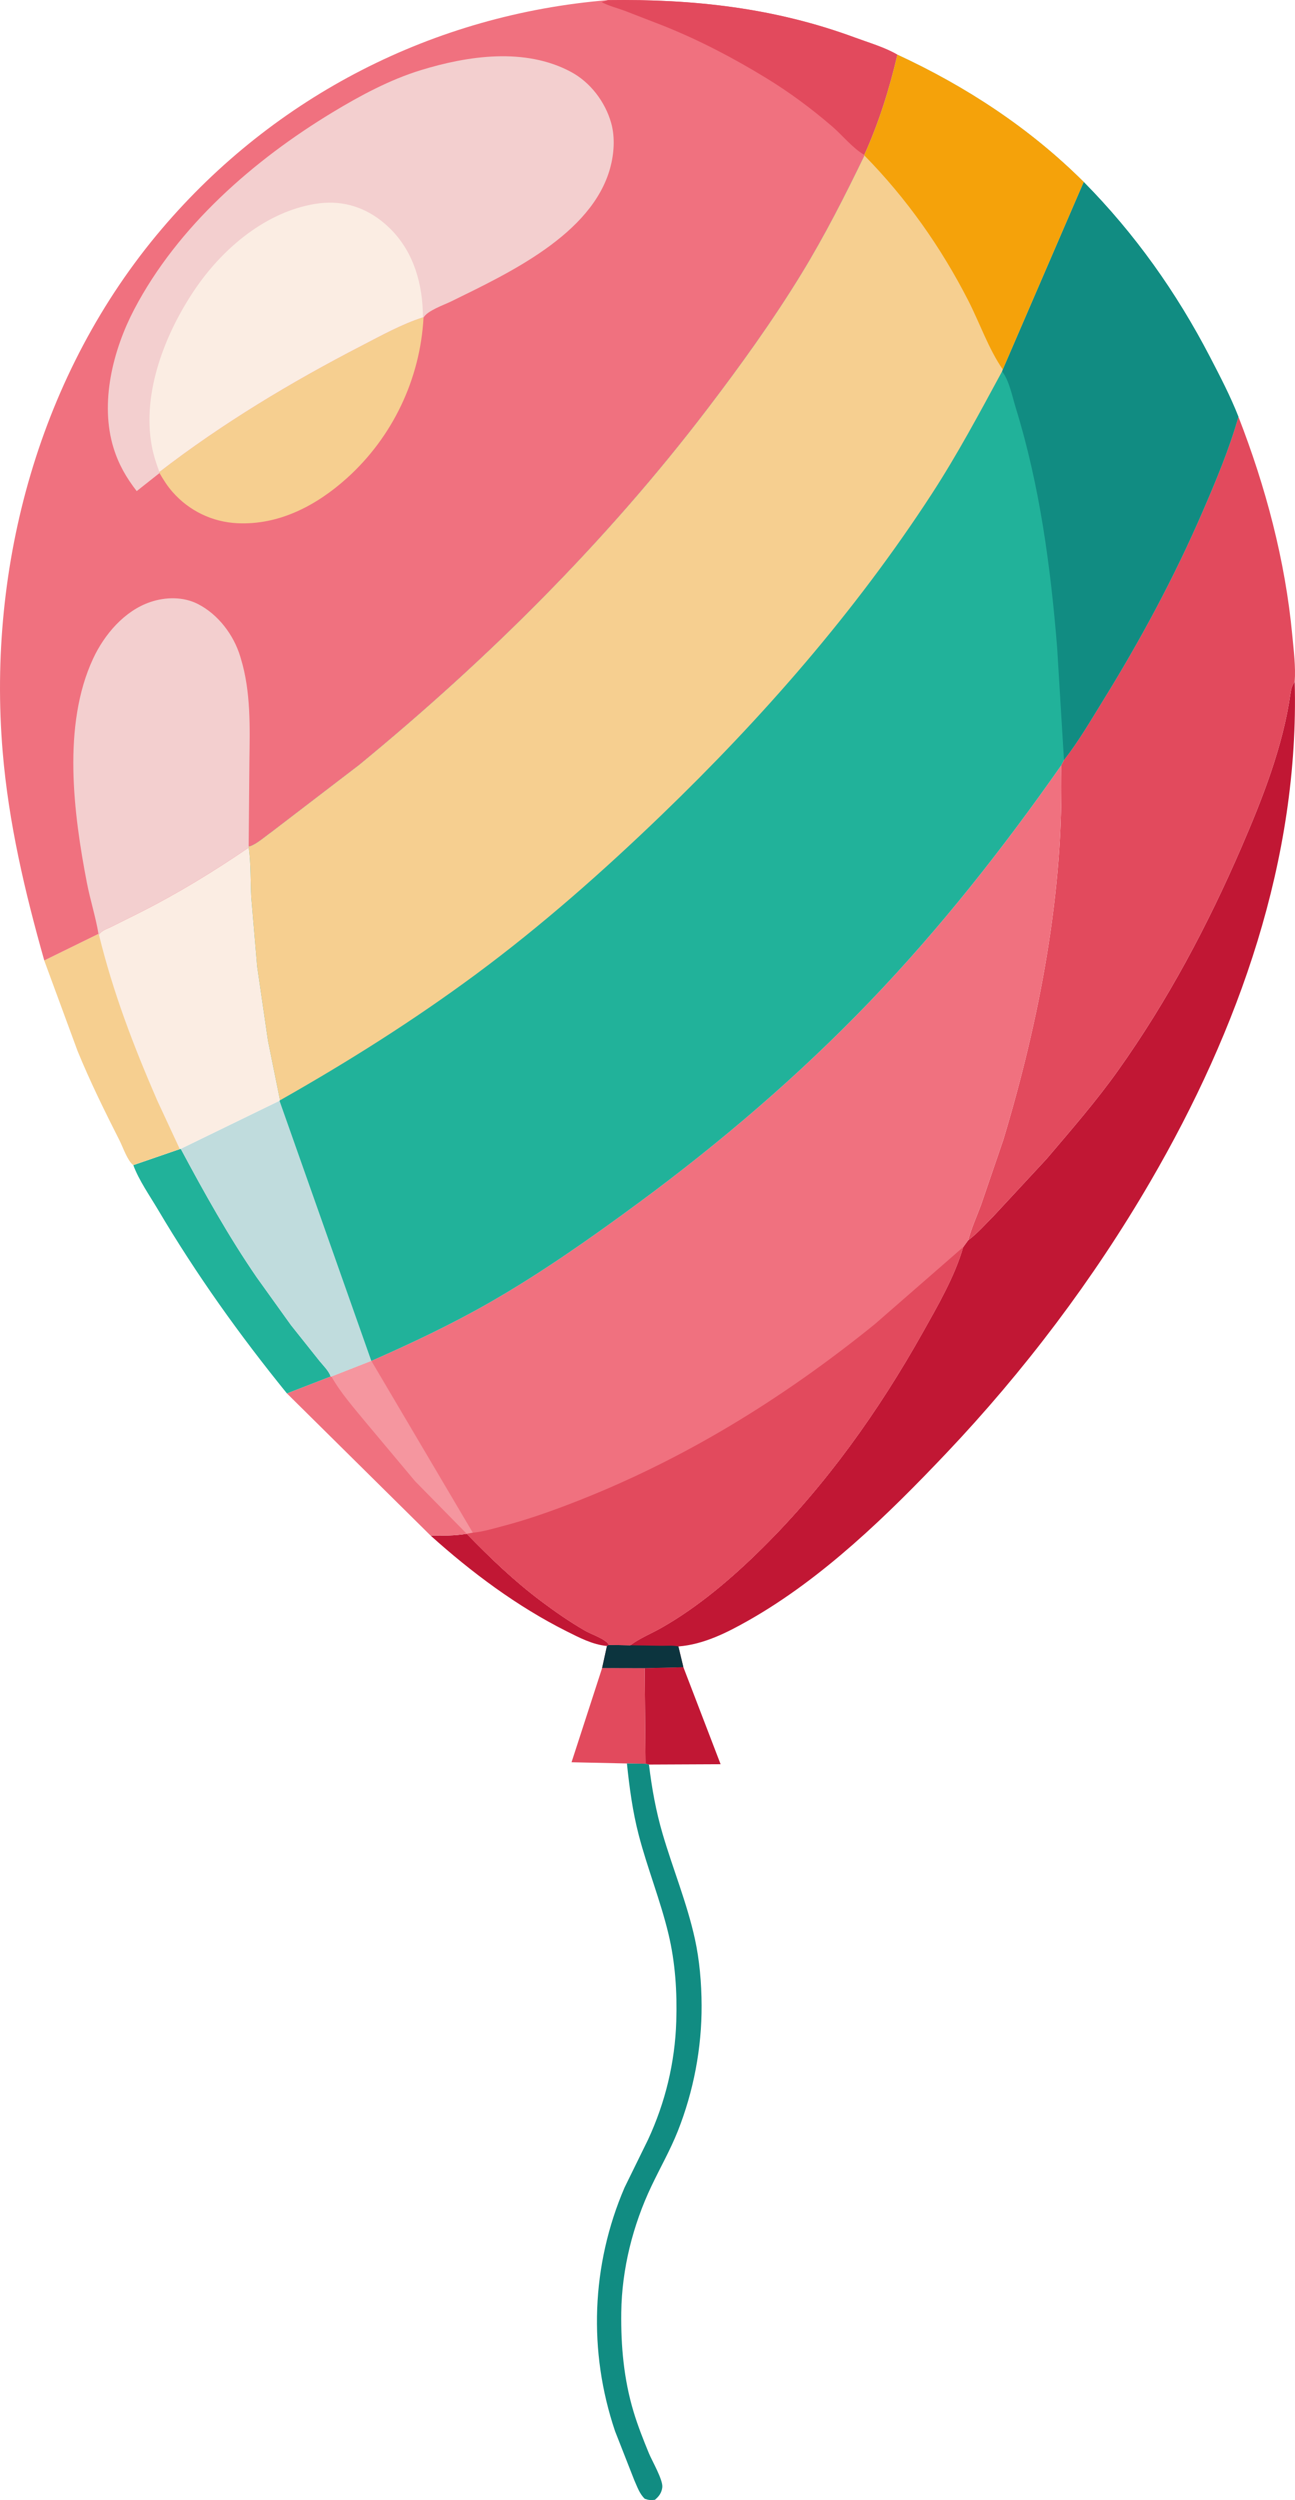 <?xml version="1.0" encoding="UTF-8" standalone="no"?>
<!-- Created with Inkscape (http://www.inkscape.org/) -->

<svg
   width="127.694mm"
   height="246.455mm"
   viewBox="0 0 127.694 246.455"
   version="1.1"
   id="svg1"
   xml:space="preserve"
   inkscape:version="1.3.2 (091e20e, 2023-11-25)"
   sodipodi:docname="sar.svg"
   xmlns:inkscape="http://www.inkscape.org/namespaces/inkscape"
   xmlns:sodipodi="http://sodipodi.sourceforge.net/DTD/sodipodi-0.dtd"
   xmlns="http://www.w3.org/2000/svg"
   xmlns:svg="http://www.w3.org/2000/svg"><sodipodi:namedview
     id="namedview1"
     pagecolor="#ffffff"
     bordercolor="#000000"
     borderopacity="0.25"
     inkscape:showpageshadow="2"
     inkscape:pageopacity="0.0"
     inkscape:pagecheckerboard="0"
     inkscape:deskcolor="#d1d1d1"
     inkscape:document-units="mm"
     inkscape:zoom="0.32787762"
     inkscape:cx="-207.39446"
     inkscape:cy="233.31876"
     inkscape:window-width="1536"
     inkscape:window-height="1212"
     inkscape:window-x="549"
     inkscape:window-y="87"
     inkscape:window-maximized="0"
     inkscape:current-layer="layer1" /><defs
     id="defs1" /><g
     inkscape:label="Слой 1"
     inkscape:groupmode="layer"
     id="layer1"
     transform="translate(-11.825,-37.004)"><g
       id="g1"><path
         fill="#c11734"
         d="m 57.847,188.205 c 2.314,2.381 4.647,4.621 7.307,6.621 1.39,1.045 2.817,2.038 4.324,2.909 0.631,0.365 1.573,0.663 2.114,1.105 0.165,0.135 0.171,0.164 0.274,0.316 l -0.191,0.106 c -1.399,-0.116 -2.77,-0.84 -4.006,-1.46 -4.854,-2.436 -9.357,-5.795 -13.387,-9.423 1.189,0.024 2.391,0.023 3.565,-0.175 z"
         id="path2"
         style="stroke-width:0.265" /><path
         fill="#c11734"
         d="m 75.393,201.449 3.818,-0.093 3.67,9.564 -7.063,0.034 -0.339,-0.077 z"
         id="path3"
         style="stroke-width:0.265" /><path
         fill="#e24a5d"
         d="m 71.197,201.439 4.196,0.011 0.085,9.428 -1.837,-0.031 -5.459,-0.121 z"
         id="path4"
         style="stroke-width:0.265" /><path
         fill="#f0717f"
         d="m 48.437,171.164 10.003,16.932 -0.592,0.109 c -1.175,0.198 -2.376,0.199 -3.565,0.175 l -14.166,-14.014 4.306,-1.665 0.085,0.004 z"
         id="path5"
         style="stroke-width:0.265" /><path
         fill="#f5969f"
         d="m 48.437,171.164 10.003,16.932 -0.592,0.109 -5.095,-5.185 -4.799,-5.727 c -1.167,-1.422 -2.548,-2.984 -3.447,-4.588 z"
         id="path6"
         style="stroke-width:0.265" /><path
         fill="#21b29a"
         d="m 29.553,150.28 0.096,-0.027 c 2.323,4.345 4.705,8.619 7.499,12.684 l 3.371,4.701 2.805,3.522 c 0.328,0.407 0.967,1.035 1.099,1.541 l -4.306,1.665 c -4.698,-5.791 -8.917,-11.7 -12.716,-18.117 -0.809,-1.367 -1.886,-2.903 -2.433,-4.39 z"
         id="path7"
         style="stroke-width:0.265" /><path
         fill="#118c82"
         d="m 75.478,210.877 0.339,0.077 c 0.278,2.315 0.686,4.583 1.342,6.822 1.014,3.461 2.414,6.842 3.186,10.366 0.464,2.116 0.653,4.377 0.663,6.539 0.021,4.212 -0.795,8.493 -2.347,12.405 -0.738,1.86 -1.738,3.61 -2.597,5.417 -1.835,3.86 -2.925,8.18 -2.979,12.461 -0.042,3.316 0.251,6.578 1.208,9.768 0.419,1.398 0.966,2.771 1.519,4.12 0.301,0.734 1.403,2.618 1.32,3.35 -0.061,0.537 -0.329,0.904 -0.734,1.235 -0.403,0.042 -0.609,0.032 -0.992,-0.101 -0.528,-0.501 -0.741,-1.179 -1.035,-1.83 l -1.899,-4.841 c -2.654,-7.858 -2.351,-16.368 0.936,-24.011 l 2.315,-4.718 c 1.709,-3.681 2.659,-7.61 2.786,-11.664 0.091,-2.899 -0.094,-5.81 -0.774,-8.637 -0.793,-3.3 -2.074,-6.455 -2.928,-9.735 -0.606,-2.324 -0.914,-4.672 -1.165,-7.054 z"
         id="path8"
         style="stroke-width:0.265" /><path
         fill="#c0dcdd"
         d="m 39.383,145.516 9.054,25.648 -3.93,1.541 -0.085,-0.004 c -0.132,-0.506 -0.771,-1.134 -1.099,-1.541 l -2.805,-3.522 -3.371,-4.701 c -2.793,-4.065 -5.176,-8.339 -7.499,-12.684 z"
         id="path9"
         style="stroke-width:0.265" /><path
         fill="#fbede3"
         d="m 36.355,120.553 c 0.22,1.607 0.166,3.306 0.248,4.932 l 0.58,6.796 1.065,7.301 1.19,5.89 -0.055,0.044 -9.734,4.737 -0.096,0.027 -4.587,1.578 c -0.554,-0.401 -1.009,-1.748 -1.338,-2.398 -1.474,-2.914 -2.916,-5.828 -4.153,-8.853 l -3.287,-8.922 5.349,-2.622 0.043,0.08 c 0.275,-0.422 0.778,-0.556 1.21,-0.768 l 2.889,-1.441 c 3.719,-1.879 7.235,-4.035 10.675,-6.38 z"
         id="path10"
         style="stroke-width:0.265" /><path
         fill="#f6cf90"
         d="m 16.188,131.685 5.349,-2.622 0.043,0.08 c 1.393,5.707 3.409,10.958 5.744,16.338 l 2.229,4.799 -4.587,1.578 c -0.554,-0.401 -1.009,-1.748 -1.338,-2.398 -1.474,-2.914 -2.916,-5.828 -4.153,-8.853 z"
         id="path11"
         style="stroke-width:0.265" /><path
         fill="#c11734"
         d="m 139.49,104.206 c 0.473,17.488 -5.522,34.306 -14.225,49.261 -5.614,9.648 -12.454,18.701 -20.136,26.8 -5.749,6.061 -12.164,12.321 -19.473,16.467 -2.141,1.214 -4.443,2.383 -6.938,2.576 l 0.493,2.046 -3.818,0.093 -4.196,-0.011 0.478,-2.175 0.191,-0.106 2.106,0.039 c 0.918,-0.692 2.03,-1.133 3.029,-1.698 3.668,-2.074 7.02,-4.941 10.002,-7.893 6.28,-6.218 11.47,-13.512 15.788,-21.208 1.466,-2.613 3.184,-5.562 4.008,-8.451 l 0.499,-0.686 0.107,-0.075 c 0.832,-0.635 1.606,-1.521 2.351,-2.259 l 5.276,-5.687 c 2.417,-2.844 4.901,-5.697 7.064,-8.741 4.889,-6.88 8.812,-14.263 12.155,-22.002 2.079,-4.812 4.088,-9.925 4.827,-15.146 0.066,-0.469 0.153,-0.742 0.411,-1.145 z"
         id="path12"
         style="stroke-width:0.265" /><path
         fill="#0c343e"
         d="m 71.866,199.157 2.106,0.039 3.045,0.049 c 0.543,0.007 1.171,-0.053 1.7,0.064 l 0.493,2.046 -3.818,0.093 -4.196,-0.011 0.478,-2.175 z"
         id="path13"
         style="stroke-width:0.265" /><path
         fill="#e24a5d"
         d="m 133.938,78.081 c 2.696,6.927 4.622,14.166 5.316,21.575 0.14,1.495 0.341,3.046 0.236,4.549 -0.258,0.402 -0.344,0.676 -0.411,1.145 -0.74,5.221 -2.749,10.334 -4.827,15.146 -3.343,7.739 -7.267,15.123 -12.155,22.002 -2.163,3.045 -4.647,5.898 -7.064,8.741 l -5.276,5.687 c -0.745,0.738 -1.519,1.624 -2.351,2.259 l -0.107,0.075 c 0.31,-1.184 0.833,-2.317 1.258,-3.463 l 2.193,-6.405 c 3.553,-11.787 6.029,-24.563 5.707,-36.927 l 0.282,-0.543 c 1.416,-1.801 2.625,-3.887 3.831,-5.836 3.707,-5.99 7.021,-12.152 9.82,-18.615 1.312,-3.028 2.645,-6.211 3.548,-9.391 z"
         id="path14"
         style="stroke-width:0.265" /><path
         fill="#f0717f"
         d="m 48.437,171.164 c 3.978,-1.752 7.917,-3.61 11.692,-5.773 5.069,-2.904 9.925,-6.319 14.624,-9.783 8.119,-5.984 15.823,-12.568 22.814,-19.846 6.954,-7.239 13.13,-15.083 18.889,-23.296 0.322,12.364 -2.154,25.14 -5.707,36.927 l -2.193,6.405 c -0.425,1.146 -0.948,2.279 -1.258,3.463 l -0.499,0.686 c -0.823,2.889 -2.542,5.838 -4.008,8.451 -4.317,7.696 -9.508,14.99 -15.788,21.208 -2.982,2.952 -6.334,5.82 -10.002,7.893 -1,0.565 -2.111,1.007 -3.029,1.698 l -2.106,-0.039 c -0.103,-0.153 -0.109,-0.182 -0.274,-0.316 -0.541,-0.443 -1.483,-0.74 -2.114,-1.105 -1.506,-0.872 -2.933,-1.864 -4.324,-2.909 -2.66,-2 -4.993,-4.24 -7.307,-6.621 l 0.592,-0.109 z"
         id="path15"
         style="stroke-width:0.265" /><path
         fill="#e24a5d"
         d="m 106.799,159.947 c -0.823,2.889 -2.542,5.838 -4.008,8.451 -4.317,7.696 -9.508,14.99 -15.788,21.208 -2.982,2.952 -6.334,5.82 -10.002,7.893 -1,0.565 -2.111,1.007 -3.029,1.698 l -2.106,-0.039 c -0.103,-0.153 -0.109,-0.182 -0.274,-0.316 -0.541,-0.443 -1.483,-0.74 -2.114,-1.105 -1.506,-0.872 -2.933,-1.864 -4.324,-2.909 -2.66,-2 -4.993,-4.24 -7.307,-6.621 l 0.592,-0.109 c 1.006,-0.093 2.035,-0.408 3.01,-0.664 2.213,-0.58 4.38,-1.333 6.516,-2.151 11.034,-4.22 20.953,-10.322 30.117,-17.739 z"
         id="path16"
         style="stroke-width:0.265" /><path
         fill="#f0717f"
         d="m 71.773,37.015 c 8.425,-0.121 16.43,0.758 24.386,3.702 1.341,0.496 2.93,0.954 4.157,1.681 -0.779,3.352 -1.841,6.74 -3.265,9.879 l 0.018,0.065 c -1.908,3.952 -3.927,7.922 -6.217,11.667 -2.813,4.6 -6.006,9.035 -9.274,13.319 -9.971,13.073 -21.642,24.656 -34.328,35.081 l -8.648,6.62 c -0.585,0.41 -1.431,1.165 -2.096,1.396 l -0.16,0.03 0.01,0.099 c -3.44,2.346 -6.956,4.501 -10.675,6.38 l -2.889,1.441 c -0.433,0.213 -0.935,0.347 -1.21,0.768 l -0.043,-0.08 -5.349,2.622 C 14.274,124.922 12.67,118.101 12.086,111.083 10.558,92.731 15.751,73.719 27.775,59.572 38.932,46.445 54.619,38.426 71.773,37.015 Z"
         id="path17"
         style="stroke-width:0.265" /><path
         fill="#e24a5d"
         d="m 71.773,37.015 c 8.425,-0.121 16.43,0.758 24.386,3.702 1.341,0.496 2.93,0.954 4.157,1.681 -0.779,3.352 -1.841,6.74 -3.265,9.879 C 95.904,51.614 94.873,50.318 93.854,49.443 91.849,47.72 89.689,46.113 87.433,44.733 84.175,42.738 80.781,40.959 77.229,39.541 l -3.81,-1.476 c -0.75,-0.274 -1.561,-0.478 -2.268,-0.848 z"
         id="path18"
         style="stroke-width:0.265" /><path
         fill="#f6cf90"
         d="m 53.528,68.281 0.059,0.033 C 53.261,74.359 50.547,80.07 46.042,84.131 43.045,86.832 39.335,88.791 35.206,88.582 32.742,88.457 30.468,87.356 28.843,85.506 28.337,84.93 27.934,84.301 27.555,83.637 l -0.017,-0.108 c 6.183,-4.775 12.969,-8.851 19.903,-12.431 1.963,-1.014 3.979,-2.135 6.087,-2.817 z"
         id="path19"
         style="stroke-width:0.265" /><path
         fill="#f3cfcf"
         d="m 21.537,129.063 c -0.279,-1.671 -0.819,-3.35 -1.143,-5.029 -1.322,-6.851 -2.438,-15.541 0.609,-22.096 1.107,-2.381 3.09,-4.721 5.646,-5.586 1.51,-0.511 3.262,-0.539 4.705,0.203 1.995,1.026 3.517,3.04 4.163,5.174 l 0.056,0.19 c 0.997,3.277 0.891,6.789 0.843,10.18 l -0.071,8.356 0.01,0.099 c -3.44,2.346 -6.956,4.501 -10.675,6.38 l -2.889,1.441 c -0.433,0.213 -0.935,0.347 -1.21,0.768 z"
         id="path20"
         style="stroke-width:0.265" /><path
         fill="#f3cfcf"
         d="m 27.555,83.637 -2.25,1.781 c -1.028,-1.329 -1.783,-2.634 -2.281,-4.246 -1.375,-4.449 -0.062,-9.674 2.045,-13.69 4.282,-8.159 11.759,-14.693 19.549,-19.405 2.713,-1.641 5.64,-3.215 8.681,-4.15 4.684,-1.441 10.309,-2.259 14.826,0.165 1.92,1.03 3.372,2.951 3.963,5.031 0.402,1.411 0.288,3.044 -0.096,4.443 -1.803,6.569 -10.059,10.39 -15.659,13.142 -0.742,0.364 -2.377,0.923 -2.746,1.606 l -0.059,-0.033 c -2.108,0.681 -4.124,1.803 -6.087,2.817 -6.934,3.581 -13.72,7.657 -19.903,12.431 z"
         id="path21"
         style="stroke-width:0.265" /><path
         fill="#fbede3"
         d="m 27.538,83.529 c -0.312,-0.851 -0.585,-1.683 -0.75,-2.578 -0.969,-5.267 1.326,-11.079 4.228,-15.381 2.629,-3.896 6.672,-7.408 11.376,-8.373 0.62,-0.127 1.195,-0.203 1.827,-0.214 2.343,-0.043 4.403,0.913 6.062,2.545 2.362,2.325 3.239,5.526 3.247,8.754 -2.108,0.681 -4.124,1.803 -6.087,2.817 -6.934,3.581 -13.72,7.657 -19.903,12.431 z"
         id="path22"
         style="stroke-width:0.265" /><path
         fill="#21b29a"
         d="m 100.316,42.397 c 6.783,3.14 13.058,7.25 18.367,12.544 5.057,5.122 9.134,10.873 12.448,17.251 0.994,1.913 2.019,3.883 2.806,5.89 -0.903,3.18 -2.237,6.364 -3.548,9.391 -2.799,6.462 -6.114,12.625 -9.82,18.615 -1.206,1.949 -2.415,4.035 -3.831,5.836 l -0.282,0.543 c -5.759,8.213 -11.935,16.056 -18.889,23.296 -6.991,7.278 -14.695,13.862 -22.814,19.846 -4.7,3.464 -9.555,6.879 -14.624,9.783 -3.776,2.163 -7.714,4.021 -11.692,5.773 l -9.054,-25.648 0.055,-0.044 -1.19,-5.89 -1.065,-7.301 -0.58,-6.796 c -0.082,-1.626 -0.029,-3.324 -0.248,-4.932 l -0.01,-0.099 0.16,-0.03 c 0.665,-0.231 1.512,-0.986 2.096,-1.396 l 8.648,-6.62 c 12.686,-10.425 24.358,-22.008 34.328,-35.081 3.268,-4.285 6.461,-8.72 9.274,-13.319 2.29,-3.745 4.309,-7.715 6.217,-11.667 l -0.018,-0.065 c 1.424,-3.139 2.486,-6.527 3.265,-9.879 z"
         id="path23"
         style="stroke-width:0.265" /><path
         fill="#118c82"
         d="m 118.684,54.941 c 5.057,5.122 9.134,10.873 12.448,17.251 0.994,1.913 2.019,3.883 2.806,5.89 -0.903,3.18 -2.237,6.364 -3.548,9.391 -2.799,6.462 -6.114,12.625 -9.82,18.615 -1.206,1.949 -2.415,4.035 -3.831,5.836 l -0.672,-11.049 c -0.64,-7.955 -1.717,-16.025 -4.085,-23.675 -0.35,-1.13 -0.632,-2.654 -1.344,-3.587 l 0.066,-0.189 z"
         id="path24"
         style="stroke-width:0.265" /><path
         fill="#f6cf90"
         d="m 100.316,42.397 c 6.783,3.14 13.058,7.25 18.367,12.544 l -7.98,18.483 -0.066,0.189 c -2.222,4.103 -4.407,8.197 -6.954,12.113 -7.543,11.597 -16.665,22.019 -26.61,31.603 -5.762,5.553 -11.851,10.933 -18.29,15.699 -6.18,4.575 -12.663,8.659 -19.347,12.444 l -1.19,-5.89 -1.065,-7.301 -0.58,-6.796 c -0.082,-1.626 -0.029,-3.324 -0.248,-4.932 l -0.01,-0.099 0.16,-0.03 c 0.665,-0.231 1.512,-0.986 2.096,-1.396 l 8.648,-6.62 c 12.686,-10.425 24.358,-22.008 34.328,-35.081 3.268,-4.285 6.461,-8.72 9.274,-13.319 2.29,-3.745 4.309,-7.715 6.217,-11.667 l -0.018,-0.065 c 1.424,-3.139 2.486,-6.527 3.265,-9.879 z"
         id="path25"
         style="stroke-width:0.265" /><path
         fill="#f5a20a"
         d="m 100.316,42.397 c 6.783,3.14 13.058,7.25 18.367,12.544 l -7.98,18.483 c -1.388,-2.005 -2.28,-4.598 -3.398,-6.783 C 104.611,61.375 101.215,56.564 97.069,52.341 l -0.018,-0.065 c 1.424,-3.139 2.486,-6.527 3.265,-9.879 z"
         id="path26"
         style="stroke-width:0.265" /></g></g></svg>
